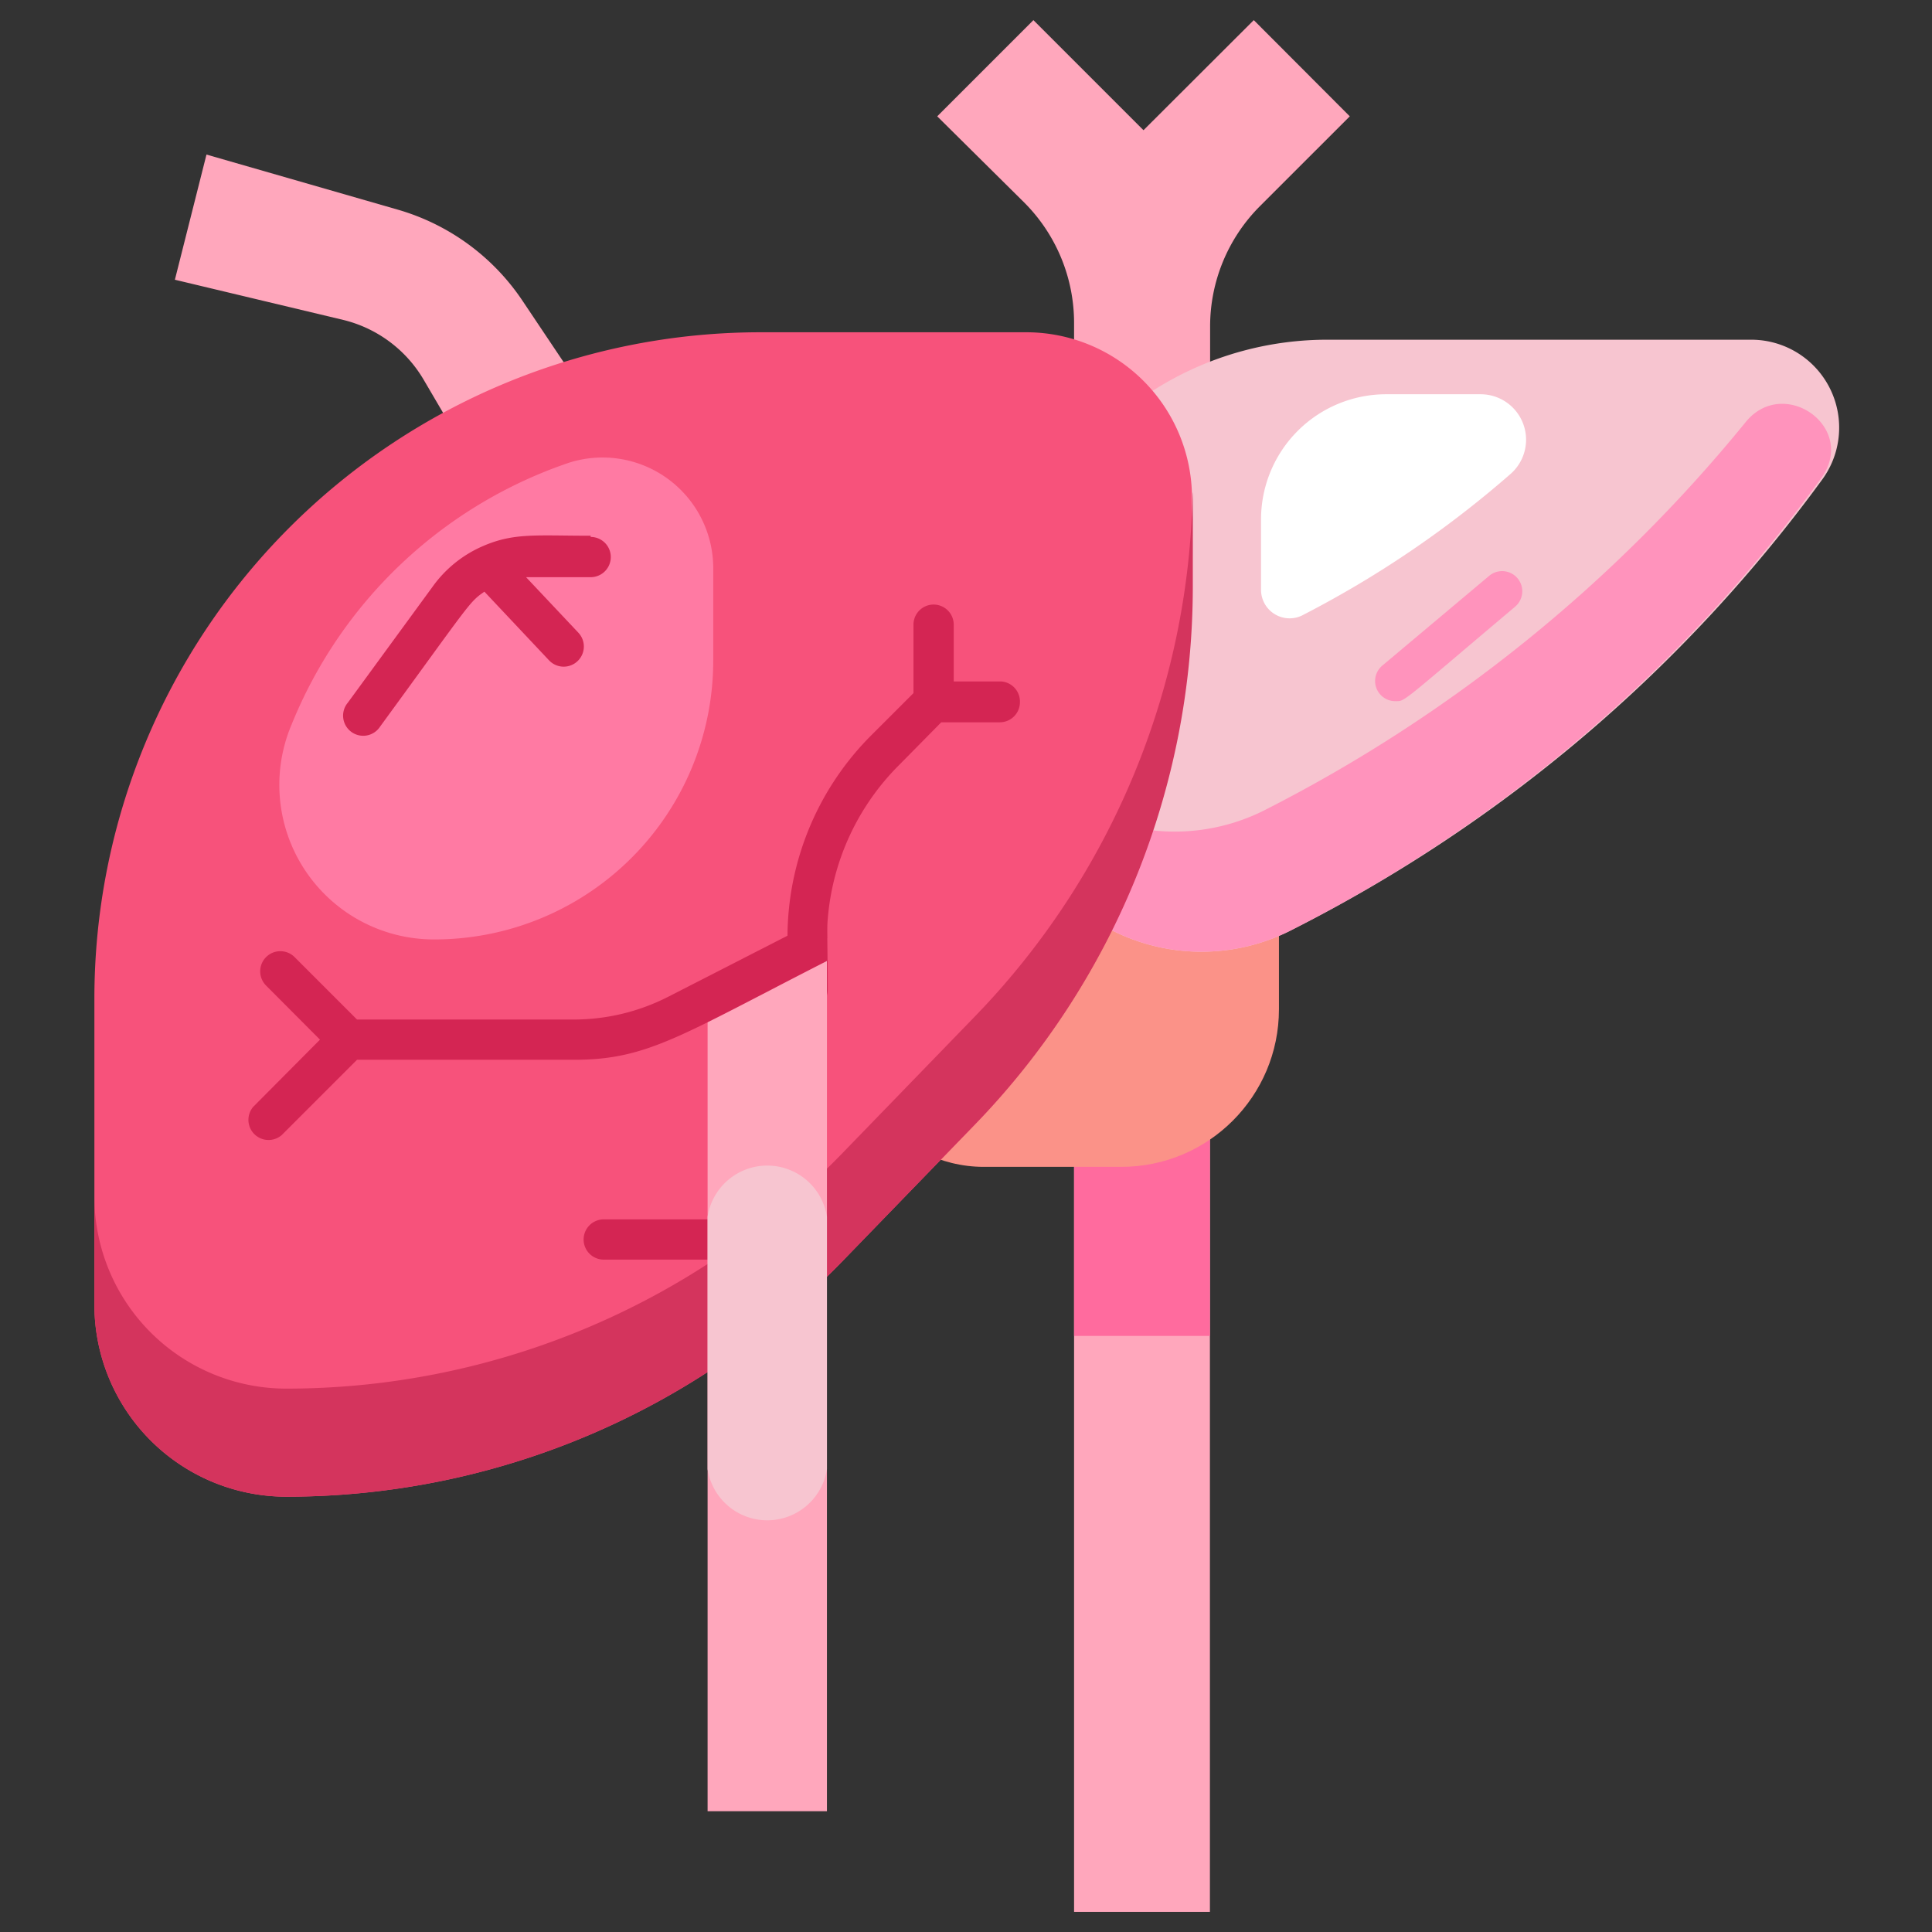 <svg xmlns="http://www.w3.org/2000/svg" viewBox="0 0 96 96"><rect x="0" y="0" width="96" height="96" fill="#333333" stroke="none"/><defs><style>.cls-1{fill:#ffa7bc;}.cls-2{fill:#ff6b9e;}.cls-3{fill:#fb9288;}.cls-4{fill:#f7c5d0;}.cls-5{fill:#ff93bc;}.cls-6{fill:#fff;}.cls-7{fill:#f7527b;}.cls-8{fill:#d4345d;}.cls-9{fill:#ff7aa3;}.cls-10{fill:#d42553;}</style></defs><title>Liver</title><g id="Liver"><path class="cls-1" d="M29.35,20,26,15a11.19,11.19,0,0,0-6.26-4.59L10.26,7.68,8.69,13.9l8.38,2a6.39,6.39,0,0,1,4,3l2.61,4.45Z"/><rect class="cls-1" x="53.37" y="40.77" width="6.75" height="54.23"/><rect class="cls-2" x="53.37" y="40.77" width="6.75" height="25.61"/><path class="cls-1" d="M51.35,1l5.47,5.47L62.3,1l4.77,4.78L62.6,10.25a8.45,8.45,0,0,0-2.47,6V26.8H53.37V16.07a8.46,8.46,0,0,0-2.47-6L46.57,5.78Z"/><rect class="cls-3" x="41.04" y="35.47" width="22.51" height="22.51" rx="7.83"/><path class="cls-4" d="M49.86,37.49V33A16.09,16.09,0,0,1,66,16.88h21a4.37,4.37,0,0,1,3.58,6.9A73.73,73.73,0,0,1,64.26,46.17,9.84,9.84,0,0,1,49.86,37.49Z"/><path class="cls-5" d="M90.48,23.78A73.73,73.73,0,0,1,64.26,46.17a9.84,9.84,0,0,1-14.4-8.68v-1a9.91,9.91,0,0,0,13.07,3.72A74.09,74.09,0,0,0,86.72,21C88.61,18.62,92.34,21.24,90.48,23.78Z"/><path class="cls-6" d="M62.66,29.28V25.81a6.22,6.22,0,0,1,6.22-6.22h4.69a2.26,2.26,0,0,1,1.5,3.95,51.48,51.48,0,0,1-10.29,7A1.42,1.42,0,0,1,62.66,29.28Z"/><path class="cls-7" d="M48.41,55.91,41.83,62.7a38.48,38.48,0,0,1-27.6,11.67,9.54,9.54,0,0,1-9.54-9.53V49.62A33.11,33.11,0,0,1,37.8,16.51H51a8.24,8.24,0,0,1,8.23,8.23v4.4A38.41,38.41,0,0,1,48.41,55.91Z"/><path class="cls-8" d="M59.27,29.14A38.41,38.41,0,0,1,48.41,55.91L41.83,62.7a38.48,38.48,0,0,1-27.6,11.67,9.54,9.54,0,0,1-9.54-9.53V59.5A9.54,9.54,0,0,0,14.23,69a38.48,38.48,0,0,0,27.6-11.67l6.58-6.79A38.38,38.38,0,0,0,59.26,24.45C59.28,24.61,59.27,24.62,59.27,29.14Z"/><path class="cls-9" d="M35.44,32.79v-4.5A5.5,5.5,0,0,0,28.25,23,22.75,22.75,0,0,0,14.49,36a7.68,7.68,0,0,0,7.1,10.68A13.85,13.85,0,0,0,35.44,32.79Z"/><path class="cls-10" d="M35.16,62.59H30a1,1,0,1,1,0-2h5.14a1,1,0,0,1,0,2Z"/><path class="cls-10" d="M50.68,34.89a1,1,0,0,1-1,1H46.77L44.69,38a12.19,12.19,0,0,0-3.56,7.67c-.05.56,0,.75,0,3.5a1,1,0,0,1-2,0V46.52a14.2,14.2,0,0,1,4.18-10l2.08-2.08v-3.4a1,1,0,0,1,2,0v2.82h2.33A1,1,0,0,1,50.68,34.89Z"/><path class="cls-1" d="M41.09,46.63V90H35.16V49.65Z"/><path class="cls-4" d="M41.09,73V60.46a3,3,0,0,0-5.93,0V73a3,3,0,0,0,5.93,0Z"/><path class="cls-10" d="M33.2,49.53a10.32,10.32,0,0,1-4.68,1.13H17.74l-3.1-3.1a1,1,0,0,0-1.42,0,1,1,0,0,0,0,1.41l2.68,2.69L12.58,55A1,1,0,0,0,14,56.4l3.74-3.74H28.52c3.65,0,5.26-1.18,12.57-4.91,0-1,0-1.53,0-2.11C40.79,45.6,41.25,45.42,33.2,49.53Z"/><path class="cls-10" d="M29.35,26.62c-2.75,0-3.83-.16-5.41.54a6,6,0,0,0-2.45,2l-4.21,5.76a1,1,0,1,0,1.61,1.18c4.5-6.16,4.41-6.17,5.18-6.7l3.21,3.41a1,1,0,0,0,1.46-1.37l-2.6-2.76c.33,0-.33,0,3.21,0a1,1,0,0,0,0-2Z"/><path class="cls-5" d="M69.33,34.84a1,1,0,0,1-.64-1.77L74,28.61a1,1,0,0,1,1.28,1.54C69.53,35,69.84,34.84,69.33,34.84Z"/></g></svg>